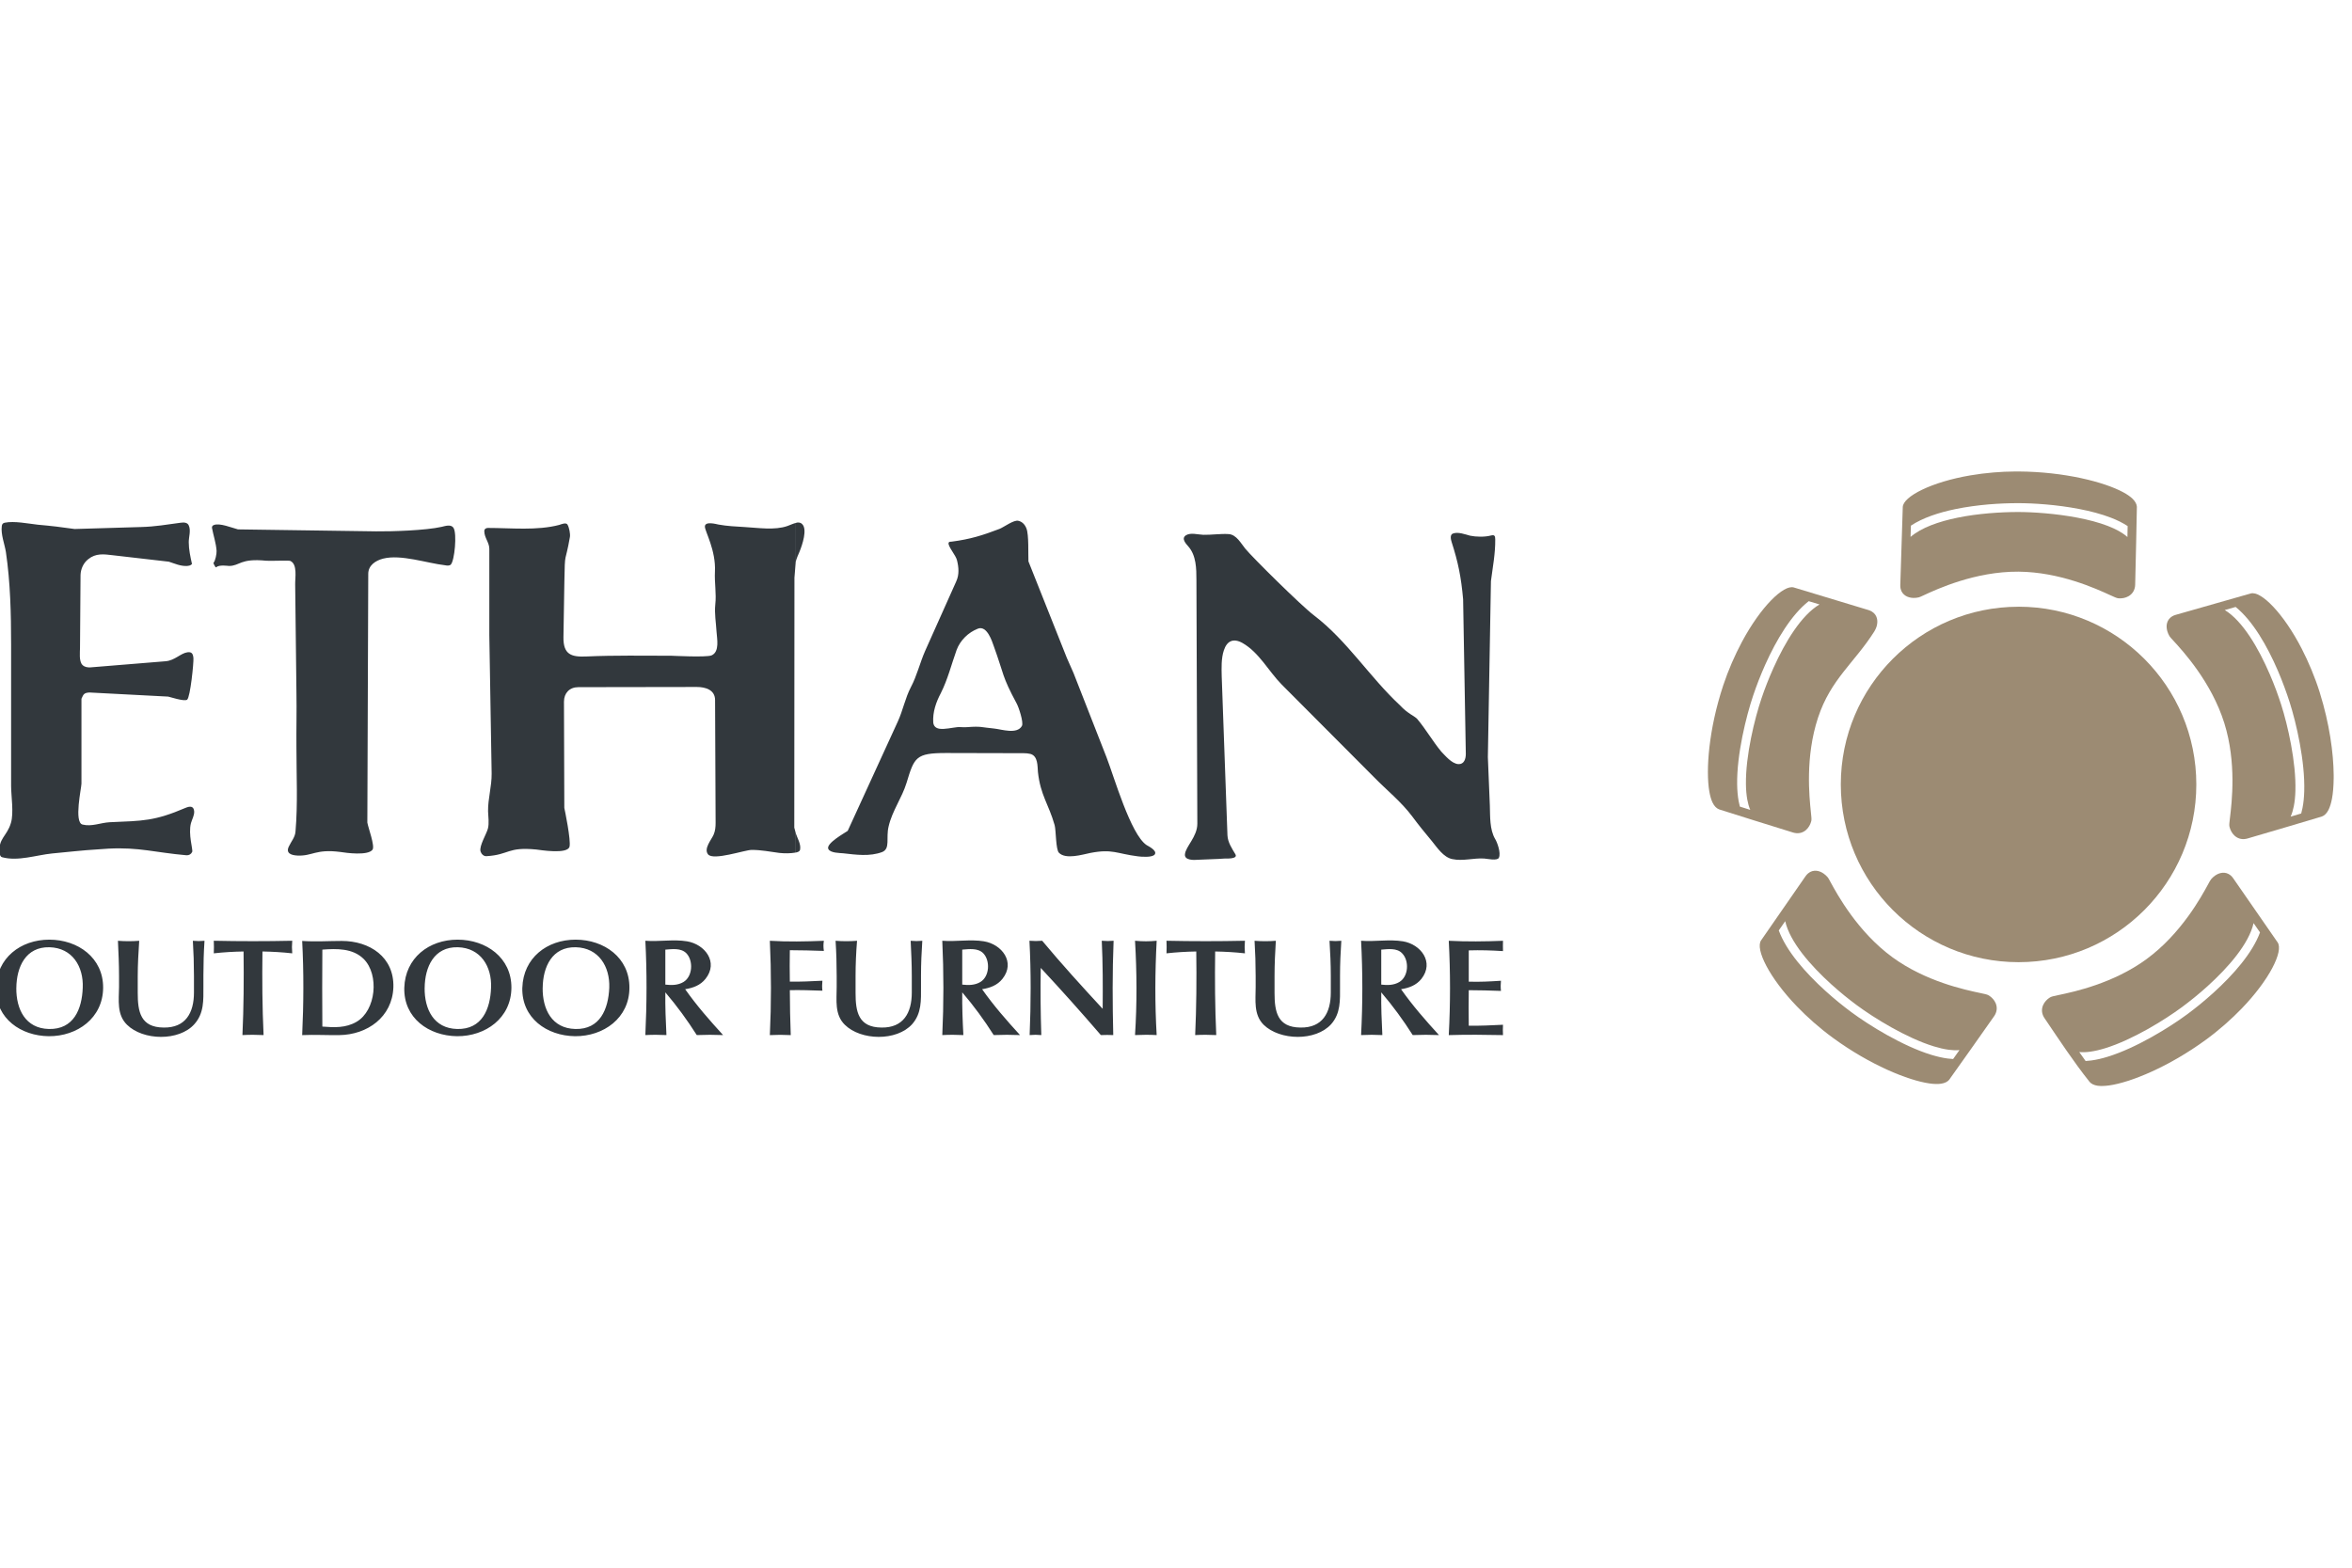 <?xml version="1.0" encoding="UTF-8"?>
<svg xmlns="http://www.w3.org/2000/svg" id="a" data-name="Layer 1" width="720" height="480.231" viewBox="0 0 749.64 500">
  <path d="M643.37,193.41h0c15.65,0,29.81,6.35,40.06,16.6,10.25,10.25,16.59,24.42,16.59,40.06h0s0,0,0,0h0c0,15.65-6.34,29.81-16.59,40.07-10.25,10.25-24.42,16.59-40.06,16.59h0s0,0,0,0h0c-15.65,0-29.82-6.35-40.07-16.6-10.25-10.25-16.59-24.42-16.59-40.06h0s0,0,0,0c0-15.65,6.34-29.81,16.59-40.06,10.25-10.25,24.41-16.59,40.06-16.59h0s0,0,0,0Z" style="fill: #9c8b73; fill-rule: evenodd;"/>
  <path d="M681.07,161.67v.03s0,.08,0,.08c0,.06-.43,22.05-.54,24.65,0,.18-.02.35-.04.5-.22,1.57-1.07,2.56-2.11,3.15-.94.54-2.03.7-2.88.67-.17,0-.33-.02-.47-.04h0c-.45-.07-1.23-.42-2.43-.97-4.58-2.1-16.13-7.39-29.21-7.5h-.12c-13.74-.09-26,5.61-30.08,7.5-.79.37-1.31.61-1.62.69h0s0,0,0,0h-.01c-.54.13-1.14.2-1.76.18-.82-.03-1.66-.22-2.36-.64-.8-.48-1.41-1.21-1.66-2.26h0c-.09-.37-.13-.77-.11-1.2l.79-24.86c.11-3.4,9.18-8.02,21.61-10.12,2.35-.4,4.8-.71,7.33-.92,2.23-.19,4.55-.3,6.95-.31h1.02c14.57.09,27.25,3.33,33.31,6.6,1.27.68,2.28,1.38,2.99,2.07.89.86,1.38,1.76,1.42,2.67h0ZM678.06,171.19c-1.54-1.38-3.71-2.55-6.25-3.53-2.87-1.11-6.21-1.97-9.65-2.63-3.45-.66-7-1.11-10.29-1.4-3.32-.29-6.32-.41-8.66-.41-2.77,0-5.92.12-9.23.4-1.7.15-3.4.33-5.07.56-1.71.24-3.4.52-5.04.86-6,1.23-11.51,3.18-14.93,6.12l.12-3.6c3.76-2.48,8.84-4.17,14.25-5.28,1.73-.36,3.48-.65,5.22-.89,1.78-.25,3.53-.44,5.22-.59,3.31-.28,6.55-.4,9.46-.4,2.48,0,5.58.12,8.9.41,3.36.29,7,.76,10.57,1.45,3.58.68,7.08,1.6,10.14,2.78,1.99.77,3.78,1.65,5.31,2.67-.02,1.09-.05,2.27-.07,3.49Z" style="fill: #9c8b73; fill-rule: evenodd;"/>
  <path d="M743.8,248.07v-1.02c-.06-7.05-1.35-16.39-4.4-26.15h0s0-.02,0-.02c-.79-2.53-1.7-5.01-2.68-7.37-.98-2.37-2.03-4.62-3.11-6.72-5.79-11.26-12.98-18.53-16.26-17.6l-23.92,6.82c-.42.12-.79.28-1.11.47-.93.56-1.44,1.37-1.66,2.27-.19.8-.11,1.65.11,2.45.17.58.42,1.14.71,1.62h0c.17.28.56.7,1.17,1.36,3.04,3.3,12.2,13.24,16.3,26.36l.02.06c3.89,12.51,2.37,25.16,1.77,30.17-.16,1.32-.26,2.17-.18,2.61.02.11.05.26.11.45.23.82.72,1.82,1.52,2.55.87.8,2.08,1.32,3.63,1.04.14-.02.3-.06.49-.11,2.72-.75,23.59-6.97,23.65-6.99l.05-.02h.01c.86-.3,1.58-1.03,2.14-2.14.44-.89.81-2.06,1.08-3.46.34-1.79.54-4.04.56-6.62M730.09,260.31c.43-.96.76-2.06,1-3.27.3-1.51.46-3.15.51-4.88.27-9.19-2.44-20.97-4.52-27.48h0s0,0,0,0c-.47-1.48-1.02-3.07-1.63-4.72-.59-1.59-1.27-3.28-2.02-5.03-3.61-8.37-8.61-16.94-14.34-20.46l3.46-.98c5.46,4.4,10.09,12.47,13.47,20.33.73,1.69,1.42,3.43,2.06,5.17.62,1.67,1.19,3.31,1.68,4.85h0,0c2.15,6.71,4.94,18.86,4.66,28.41-.06,1.91-.23,3.72-.56,5.35-.11.59-.25,1.17-.41,1.73-1.05.31-2.18.65-3.35,1Z" style="fill: #9c8b73; fill-rule: evenodd;"/>
  <path d="M547.95,258.02h0s-.02,0-.02,0c-.86-.32-1.56-1.06-2.1-2.17-.43-.9-.77-2.07-1.02-3.49-1.18-6.78-.2-19.86,4.38-33.73h0v-.02c.83-2.5,1.77-4.95,2.8-7.33,1.02-2.35,2.1-4.58,3.21-6.66,5.97-11.17,13.28-18.32,16.54-17.34l23.8,7.2c.4.12.77.29,1.1.5.93.58,1.43,1.39,1.62,2.3.17.8.09,1.65-.14,2.44-.17.55-.43,1.1-.73,1.58h0s-.02.03-.02.03c-6.28,9.92-13.86,15.17-17.91,27.43l-.02.06c-4.1,12.46-2.78,25.13-2.26,30.14.14,1.32.23,2.17.15,2.61-.03.13-.06.28-.11.45-.24.82-.74,1.8-1.55,2.53-.89.79-2.1,1.28-3.66.98-.14-.02-.31-.06-.49-.12-2.72-.79-23.48-7.35-23.54-7.37l-.05-.02ZM554.54,257.14c-.15-.56-.28-1.13-.39-1.73-.3-1.65-.45-3.45-.48-5.36-.13-9.55,2.86-21.66,5.11-28.33h0c.52-1.55,1.11-3.18,1.75-4.83.65-1.67,1.38-3.4,2.15-5.13,3.51-7.8,8.27-15.79,13.8-20.11l3.44,1.04c-5.79,3.43-10.93,11.91-14.67,20.23-.76,1.69-1.46,3.37-2.1,5-.65,1.65-1.22,3.23-1.71,4.69h0c-2.19,6.48-5.09,18.21-4.97,27.4.02,1.74.16,3.4.43,4.89.22,1.21.53,2.31.95,3.28-1.16-.37-2.29-.72-3.32-1.05Z" style="fill: #9c8b73; fill-rule: evenodd;"/>
  <path d="M621.33,344.12h0v.02c-.58.72-1.51,1.17-2.73,1.34-.98.14-2.2.11-3.62-.09-6.81-.96-18.97-5.9-30.77-14.53h0c-2.15-1.57-4.19-3.22-6.12-4.91-1.93-1.69-3.72-3.41-5.36-5.11-8.79-9.11-13.36-18.26-11.42-21.07l14.16-20.44c.24-.35.52-.65.81-.9.84-.7,1.76-.92,2.68-.84.82.08,1.6.42,2.27.89.49.34.93.75,1.3,1.18h0s0,0,0,0c.2.23.48.75.91,1.55,2.15,3.94,8.61,15.81,19.7,23.93h.02s0,.02,0,.02c10.6,7.73,23.08,10.37,28.02,11.41,1.3.27,2.14.45,2.53.67.15.08.28.17.4.24h0c.71.48,1.49,1.27,1.93,2.26.48,1.09.57,2.39-.19,3.78-.07.13-.17.28-.27.43-1.58,2.33-14.2,20.09-14.24,20.14l-.02.03ZM622.51,337.6c-.57-.03-1.17-.08-1.77-.16-1.67-.22-3.43-.64-5.24-1.19-9.13-2.81-19.74-9.37-25.39-13.56h0c-1.29-.96-2.66-2.01-4.05-3.15-1.37-1.12-2.79-2.33-4.22-3.63-6.35-5.74-12.49-12.72-14.9-19.3l2.05-2.95c1.48,6.56,7.98,14.06,14.74,20.17,1.36,1.23,2.74,2.41,4.11,3.53,1.36,1.1,2.69,2.14,3.95,3.07h0c5.49,4.07,15.76,10.43,24.54,13.13,1.67.51,3.28.89,4.78,1.09,1.22.16,2.37.21,3.42.1-.71,1-1.39,1.96-2.02,2.85Z" style="fill: #9c8b73; fill-rule: evenodd;"/>
  <path d="M669.71,346.19h.52c.62-.01,1.3-.07,2.03-.17,6.81-.96,18.97-5.91,30.77-14.53h0c2.15-1.57,4.19-3.22,6.12-4.91,1.93-1.69,3.72-3.41,5.36-5.1,8.79-9.11,13.36-18.26,11.42-21.07l-14.16-20.44c-.24-.36-.52-.65-.8-.9-.84-.7-1.76-.93-2.68-.84-.82.08-1.6.42-2.28.89-.49.34-.93.75-1.29,1.18h0v.02c-.21.23-.49.74-.92,1.54-2.14,3.95-8.6,15.82-19.7,23.93h-.02s0,.02,0,.02c-10.6,7.73-23.08,10.37-28.02,11.41-1.3.27-2.13.45-2.53.67-.13.07-.26.15-.4.24-.7.48-1.49,1.26-1.93,2.26-.48,1.09-.57,2.39.18,3.78.08.14.16.28.27.43,4.57,6.75,9.19,13.8,14.26,20.17v.02c.59.73,1.51,1.17,2.72,1.34.33.05.69.07,1.07.08M662.71,335.38c1.06.1,2.21.06,3.43-.11,1.5-.2,3.11-.58,4.78-1.09,8.79-2.7,19.05-9.07,24.54-13.13h0c1.26-.94,2.6-1.97,3.95-3.07,1.37-1.12,2.76-2.3,4.12-3.53,6.76-6.11,13.26-13.6,14.74-20.17l2.05,2.96c-2.41,6.59-8.56,13.56-14.9,19.3-1.43,1.29-2.85,2.5-4.22,3.63-1.39,1.13-2.75,2.19-4.05,3.15h0c-5.66,4.19-16.26,10.76-25.39,13.56-1.81.56-3.57.97-5.25,1.19-.6.08-1.19.14-1.77.17-.63-.89-1.31-1.85-2.02-2.85Z" style="fill: #9c8b73; fill-rule: evenodd;"/>
  <path d="M253.59,271.79c-1.66.29-3.43.29-5.15.12-3.09-.4-5.77-.97-8.86-.97-2.18,0-12.19,3.49-13.9,1.43-1.48-1.83,1.09-4.69,1.77-6.29.52-1.2.63-2.46.63-3.77l-.17-39.13c0-3.26-3.03-4.18-5.83-4.18l-37.76.06c-2.8,0-4.57,1.89-4.57,4.63l.11,33.86c.11.46,2.17,10.36,1.66,12.36-.63,2.52-9.5,1.03-10.58.91-9.33-.91-8.47,1.66-15.9,2.12-.92.06-1.66-.75-1.89-1.55-.45-1.72,1.89-5.49,2.35-7.21.46-1.72.11-3.83.06-5.55-.06-4.06,1.2-7.95,1.14-12.07l-.74-44.05v-27.57c0-2-1.6-3.54-1.6-5.61,0-.69.52-1.03,1.14-1.03,7.38,0,15.62.91,22.77-.97.52-.17,2.23-.91,2.63-.05.52.91.91,2.91.75,3.89-1.55,8.92-1.6,3.89-1.77,14.3l-.29,17.56c-.11,5.72,2.57,6.47,7.44,6.24,8.98-.4,17.96-.23,26.94-.23.34,0,11.1.57,12.81-.11,2.69-1.15,1.72-5.44,1.6-7.55-.17-2.92-.69-5.72-.4-8.64.4-3.55-.29-6.98-.11-10.53.34-6.75-3.15-12.76-3.2-14.3-.06-1.89,3.72-.8,4.34-.69,2.8.51,5.55.63,8.41.8,4.18.23,9.5,1.09,13.56-.34.92-.34,1.77-.74,2.63-.97v12.47l-.4,4.98-.05,79.68.46,1.72v6.23ZM-.12,272.02c-.52-4.75,2.34-5.37,3.6-9.67.97-3.2.06-8.58.06-11.78v-45.08c0-9.78-.23-19.79-1.66-29.52-.4-2.52-1.66-5.61-1.31-8.24.05-.52.28-.97.91-1.09,3.09-.63,7.49.29,10.58.63,3.95.34,7.84.8,11.72,1.37l21.17-.63c4.52-.11,8.29-.8,12.64-1.37.91-.11,2.12-.17,2.57.86.74,1.6,0,3.66,0,5.32,0,2.34.52,4.69,1.03,6.98-.46.51-.97.57-1.71.63-2,.06-3.72-.74-5.67-1.37l-17.9-2.06c-2.8-.34-5.38-.69-7.78,1.26-1.55,1.2-2.4,3.15-2.46,5.03l-.17,23.28c0,1.2-.4,4.29.8,5.43.69.69,1.66.8,2.57.75l23.91-1.95c2.92-.23,4.81-2.57,6.98-2.86,1.37-.17,1.77.46,1.89,1.89.11,1.31-.97,12.35-2,13.22-.86.69-5.84-.98-6.06-.98l-25.11-1.31c-1.77.11-1.89.63-2.52,2v27.05c0,1.32-2.46,12.36.34,13.05,2.97.74,5.66-.57,8.64-.74,10.76-.46,14.25-.34,24.2-4.58,1.49-.63,2.63-.57,2.75,1.15.06,1.26-.69,2.52-1.03,3.72-.92,3.55.69,8.47.4,9.15-.34.75-1.03,1.14-1.83,1.09-9.89-.86-15.21-2.63-24.88-2.11l-3.32.23c-4.86.28-9.78.86-14.64,1.31-5.04.51-10.87,2.57-15.9,1.2-.63-.18-.69-.75-.8-1.26ZM67.56,168.19c0-.4.23-.69.57-.8,1.83-.8,5.89.91,7.72,1.37l44.05.63c4.92.06,15.79-.29,20.82-1.43,1.09-.23,3.03-.97,3.83.34,1.15,1.77.34,10.41-.86,11.67-.46.46-1.26.34-1.83.23-5.89-.69-14.07-3.55-19.74-2.12-2.46.63-4.75,2.17-4.75,4.86l-.29,79.28c.29,1.72,2.46,7.44,1.66,8.64-1.43,2-8.47,1.03-10.24.74-7.95-1.03-8.86,1.37-13.73,1.14-2-.11-3.77-.74-2.69-2.92.74-1.6,2-2.92,2.11-4.8.75-8.81.29-17.73.29-26.6-.06-5.89.11-11.78,0-17.67l-.4-34.44c-.05-2.06.8-6.41-1.54-7.49-.52-.23-6.18.05-7.67-.06-8.41-.86-8.35,1.66-11.9,1.66-.17,0-3.15-.46-4,.4-.11.11-.34-.06-.34-.12-.11-.29-.8-1.14-.52-1.37.52-.57.97-2.8.92-3.72-.17-2.52-1.03-4.92-1.49-7.44ZM253.59,271.79c.63-.11,1.37-.34,1.43-1.03.29-1.72-.91-3.61-1.43-5.21v6.23ZM253.59,179.18c.29-1.2.75-2.17,1.26-3.37.8-1.95,2.63-7.21.74-8.81-.57-.52-1.31-.52-2-.29v12.47ZM304.79,185.3c.97-2.12.8-4.4.23-6.69-.34-1.55-2.86-4.35-2.69-5.49.11-.52.57-.4,1.03-.46,5.83-.75,9.84-2,15.22-4.06,1.43-.57,4.58-2.97,6.01-2.57,1.26.28,2.12,1.26,2.57,2.46.8,2,.52,8.24.63,10.47l12.24,30.77,2.12,4.8,10.53,26.89c2.4,6.18,7.66,24.54,12.75,27.97.4.28,3.49,1.71,2.63,2.98-.75,1.09-4.47.74-5.32.63-6.87-.86-8.13-2.46-15.22-1.09-2.52.51-7.84,2.17-10.01-.06-1.03-1.03-.91-7.15-1.37-8.81-1.89-6.69-4.52-9.49-5.32-16.93-.17-1.83.06-5.09-2.4-5.77-.69-.17-1.43-.23-2.12-.23l-24.77-.06c-9.67,0-10.12,1.37-12.58,9.49-1.49,4.86-4.58,8.92-5.72,13.9-.92,3.72.63,7.09-2.06,8.18-3.95,1.48-8.35.86-12.41.4-1.03-.11-4.12-.06-4.75-1.37-.86-1.77,5.32-5.15,6.18-5.78l15.96-34.84c1.66-3.61,2.35-7.49,4.18-10.99,1.94-3.66,2.86-7.72,4.52-11.5l9.95-22.25ZM308.33,231.8c4.52-.34,4.29.06,8.58.46,2.29.23,7.27,1.95,8.81-.86.57-1.14-1.03-5.95-1.66-7.09-4.86-9.04-3.95-9.04-7.33-18.36-.51-1.43-2.12-6.64-5.03-5.55-3.09,1.2-5.66,3.72-6.81,6.81-1.66,4.63-2.8,9.33-5.04,13.78-1.49,2.8-2.63,6.06-2.4,9.33.12,1.2.86,1.83,2,2,1.72.23,4.01-.34,5.72-.52,1.03-.06,2.12.11,3.15,0ZM459.35,239.59c1.31,1.32,3.32,3.83,5.44,4,1.89.11,2.4-1.71,2.4-3.26l-.86-49.31c-.63-7.09-1.6-11.84-3.66-18.24-.23-.75-.63-2.29.4-2.69,1.66-.63,3.95.28,5.49.68,1.89.4,4.69.46,6.64-.06,1.14-.29,1.37.11,1.37,1.26.05,4.46-.8,8.87-1.37,13.27l-.98,56.12.63,15.39c.12,3.49-.11,7.67,1.72,10.76.52.8,1.94,4.41,1.15,5.95-.52,1.03-3.72.29-4.64.23-3.43-.23-6.81.91-10.24.17-2.74-.57-4.75-3.6-6.41-5.66-2.17-2.58-4.29-5.21-6.29-7.9-3.55-4.75-8.18-8.41-12.3-12.64l-29.35-29.46c-4.17-4.23-7.15-10.18-12.47-13.22-2.97-1.66-4.98-.63-5.95,2.35-.86,2.57-.74,5.61-.68,8.29l1.83,50.68c.11,2.23,1.43,4.18,2.52,6.01.97,1.6-3.03,1.37-3.26,1.37-2.92.23-5.78.23-8.69.4-1.2.11-4.29.23-4.12-1.71.17-2.46,3.95-5.61,3.95-9.78l-.29-77.74c0-3.6-.06-7.78-2.57-10.64-.75-.86-2.35-2.52-.8-3.55,1.48-.97,3.83-.23,5.55-.17,2.69.06,5.43-.4,8.12-.23,2.46.17,3.95,3.03,5.26,4.63,2.29,2.8,17.96,18.31,21.91,21.28,10.58,8.06,17.73,19.68,27.46,28.72,2.34,2.57,4.69,3.43,5.43,4.29,2.75,3.26,4.92,7.09,7.67,10.41Z" style="fill: #32383d; fill-rule: evenodd;"/>
  <path d="M-1.27,314.88c.23-9.49,7.84-15.33,16.98-15.33s17.22,5.78,17.16,15.33c-.06,9.67-8.25,15.51-17.34,15.45-8.84-.11-16.73-5.56-16.81-14.89v-.56ZM5.21,314.94c.06-6.72,3.01-13.15,10.55-12.97,7.31.18,10.91,6.19,10.61,12.91-.24,6.84-2.89,13.33-10.79,13.15-7.49-.18-10.44-6.31-10.38-13.09ZM65.18,299.9c-.24,3.66-.35,7.31-.35,11.03v3.6c0,4.3.24,8.49-2.89,11.97-4.89,5.48-16.33,5.25-21.46.18-3.3-3.24-2.59-7.84-2.54-12.03v-3.48c0-3.77-.18-7.55-.35-11.26,2.3.18,4.48.18,6.78,0-.24,3.71-.47,7.49-.47,11.26v5.37c0,5.96.88,10.97,8.25,11.03,7.02.12,9.67-4.72,9.67-11.15v-5.31c0-3.77-.12-7.49-.35-11.2,1.3.12,2.42.12,3.71,0ZM77.27,329.97c.41-8.84.47-17.75.36-26.65-3.18.06-6.31.23-9.49.59.06-1.36.06-2.66,0-4.01,8.37.18,16.62.18,25,0-.12,1.35-.12,2.66,0,4.01-3.19-.36-6.31-.53-9.49-.59-.12,8.9-.06,17.75.36,26.65-2.3-.12-4.48-.12-6.73,0ZM96.31,329.97c.47-10.02.53-19.99,0-30.01,4.25.29,8.43,0,12.62,0,8.9,0,16.74,5.13,16.45,14.8-.36,9.49-8.31,15.1-17.22,15.22-3.95.06-7.9-.18-11.85,0ZM102.74,327.26c-.06-8.2-.06-16.33,0-24.53,4.54-.35,9.67-.47,13.15,2.95,5.07,5.01,3.95,16.45-2.24,20.05-3.42,2.01-7.14,1.83-10.91,1.53ZM128.86,314.88c.29-9.49,7.84-15.33,16.98-15.33s17.22,5.78,17.16,15.33c-.06,9.67-8.25,15.51-17.34,15.45-9.02-.12-17.04-5.78-16.8-15.45ZM135.35,314.94c.06-6.72,3.01-13.15,10.55-12.97,7.31.18,10.91,6.19,10.61,12.91-.24,6.84-2.89,13.33-10.79,13.15-7.49-.18-10.44-6.31-10.38-13.09ZM166.48,314.88c.3-9.49,7.84-15.33,16.98-15.33s17.21,5.78,17.15,15.33c0,9.67-8.25,15.51-17.33,15.45-9.02-.12-17.04-5.78-16.81-15.45ZM172.97,314.94c.06-6.72,3.01-13.15,10.55-12.97,7.31.18,10.91,6.19,10.67,12.91-.3,6.84-2.95,13.33-10.79,13.15-7.55-.18-10.5-6.31-10.44-13.09ZM222.08,329.97c-3.07-4.83-6.31-9.26-10.02-13.62-.06,4.54.12,9.08.35,13.62-2.3-.12-4.48-.12-6.72,0,.47-10.03.53-19.99,0-30.07,4.36.35,8.96-.53,13.27.18,5.72.94,10.14,6.66,5.9,11.97-1.65,2.06-3.95,2.89-6.48,3.3,3.65,5.19,7.78,9.91,12.09,14.62-2.83-.12-5.55-.12-8.38,0ZM212.06,313.88v-11.15c2.18-.17,5.01-.59,6.72,1.18,2.24,2.36,2.01,7.37-.94,9.14-1.77,1.06-3.83,1.06-5.78.83ZM262.59,299.9c-.18,1.12-.18,2.06,0,3.24-3.6-.12-7.25-.23-10.85-.23-.06,3.36-.06,6.66,0,10.02,3.48.06,6.9-.12,10.38-.29-.12,1.12-.12,2.12,0,3.18-3.48-.12-6.9-.24-10.38-.17,0,4.77.12,9.55.29,14.33-2.24-.12-4.42-.12-6.66,0,.47-10.03.47-20.05,0-30.07,5.72.35,11.44.23,17.22,0ZM293.96,299.9c-.24,3.66-.41,7.31-.41,11.03v3.6c0,4.3.24,8.49-2.83,11.97-4.95,5.48-16.33,5.25-21.46.18-3.3-3.24-2.59-7.84-2.59-12.03v-3.48c0-3.77-.11-7.55-.35-11.26,2.3.18,4.48.18,6.84,0-.3,3.71-.47,7.49-.47,11.26v5.37c0,5.96.88,10.97,8.25,11.03,7.02.12,9.67-4.72,9.67-11.15v-5.31c0-3.77-.18-7.49-.36-11.2,1.3.12,2.42.12,3.72,0ZM316.72,329.97c-3.06-4.83-6.31-9.26-10.03-13.62-.06,4.54.12,9.08.36,13.62-2.3-.12-4.48-.12-6.72,0,.47-10.03.47-19.99,0-30.07,4.36.35,8.96-.53,13.27.18,5.72.94,10.14,6.66,5.9,11.97-1.65,2.06-3.95,2.89-6.48,3.3,3.65,5.19,7.78,9.91,12.09,14.62-2.83-.12-5.54-.12-8.37,0ZM306.69,313.88v-11.15c2.18-.17,5.01-.59,6.72,1.18,2.24,2.36,2.01,7.37-.94,9.14-1.77,1.06-3.83,1.06-5.78.83ZM332.17,299.9c6.19,7.43,12.68,14.56,19.28,21.7.06-7.25.06-14.51-.29-21.7,1.35.12,2.47.12,3.77,0-.41,10.02-.35,20.05-.11,30.07-1.3-.06-2.59-.06-3.95,0-6.25-7.26-12.62-14.39-19.16-21.41-.12,7.14-.06,14.27.18,21.41-1.3-.12-2.42-.12-3.72,0,.41-10.03.47-20.05-.06-30.07,1.41.12,2.65.12,4.07,0ZM361.76,329.97c.65-10.02.59-20.05,0-30.07,2.42.23,4.54.23,6.9,0-.53,10.02-.59,20.05,0,30.07-2.3-.12-4.54-.12-6.9,0ZM380.93,329.97c.41-8.9.47-17.69.35-26.65-3.18.06-6.31.23-9.49.59.06-1.36.06-2.66,0-4.01,8.37.18,16.63.18,25,0-.12,1.35-.12,2.66,0,4.01-3.18-.36-6.31-.53-9.49-.59-.12,8.9-.06,17.75.35,26.65-2.3-.12-4.48-.12-6.72,0ZM427.51,299.9c-.24,3.66-.41,7.31-.41,11.03v3.6c0,4.3.24,8.49-2.83,11.97-4.95,5.48-16.33,5.25-21.52.18-3.24-3.24-2.54-7.84-2.54-12.03v-3.48c0-3.77-.12-7.55-.35-11.26,2.3.18,4.48.18,6.78,0-.23,3.71-.41,7.49-.41,11.26v5.37c0,5.96.89,10.97,8.26,11.03,7.02.12,9.67-4.72,9.67-11.15v-5.31c0-3.77-.18-7.49-.41-11.2,1.3.12,2.48.12,3.77,0ZM450.27,329.97c-3.07-4.83-6.31-9.26-10.03-13.62-.06,4.54.12,9.08.35,13.62-2.3-.12-4.48-.12-6.78,0,.53-10.03.53-19.99,0-30.07,4.42.35,8.97-.53,13.33.18,5.72.94,10.08,6.66,5.9,11.97-1.65,2.06-3.95,2.89-6.49,3.3,3.66,5.19,7.78,9.91,12.09,14.62-2.83-.12-5.54-.12-8.37,0ZM440.24,313.88v-11.15c2.18-.17,5.01-.59,6.66,1.18,2.3,2.36,2.06,7.37-.89,9.14-1.77,1.06-3.84,1.06-5.78.83ZM479.04,299.9c-.06,1.06,0,2.18,0,3.3-3.6-.23-7.25-.35-10.91-.23v9.97c3.42.12,6.84-.06,10.26-.29-.11,1.06-.12,2.12,0,3.24-3.42-.12-6.84-.23-10.26-.23-.06,3.77-.06,7.54,0,11.32,3.66.06,7.31-.12,10.91-.3-.06,1.12-.06,2.18,0,3.3-5.78-.12-11.5-.18-17.28,0,.53-10.03.53-20.05,0-30.07,5.78.3,11.5.23,17.28,0Z" style="fill: #32383d; fill-rule: evenodd;"/>
</svg>

